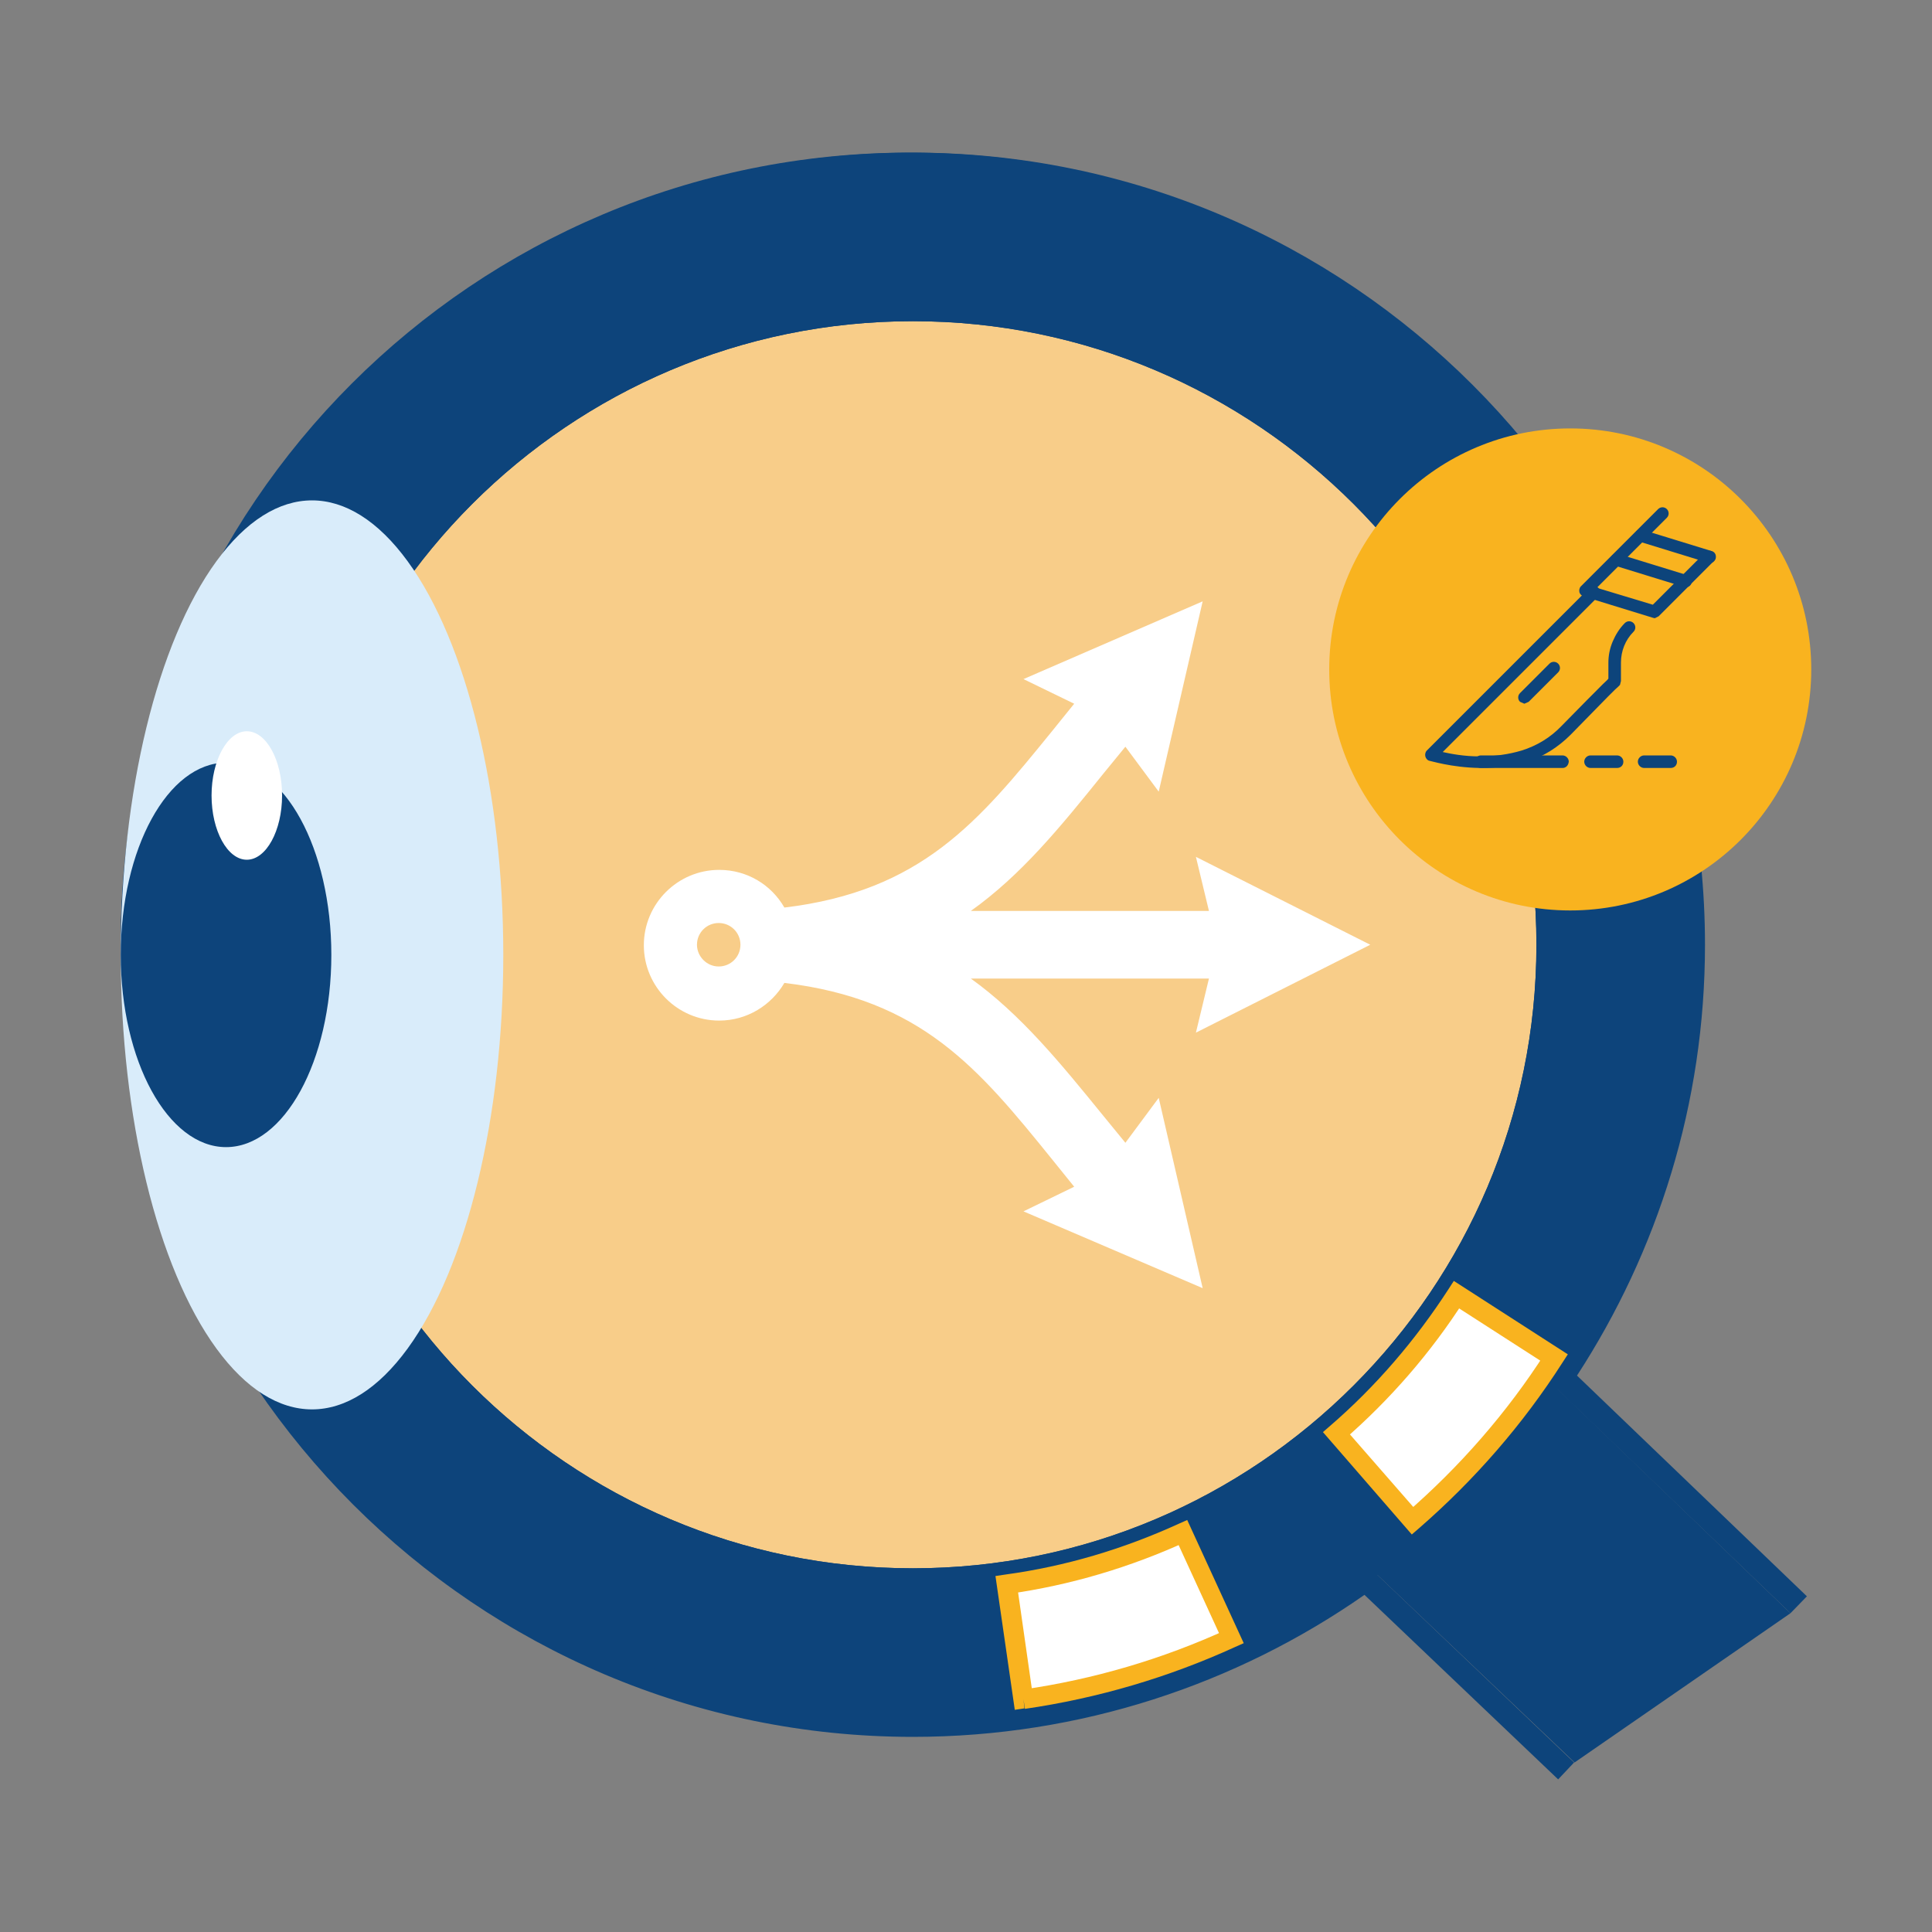<?xml version="1.0" encoding="UTF-8"?> <svg xmlns="http://www.w3.org/2000/svg" viewBox="0 0 400 400"><rect x="0" y="0" width="400" height="400" fill="#808080" stroke="none"/><path d="m370.7 334-48.2-46.4c18.3-26.4 29-58.3 29-92.8 0-90.1-73.1-163.2-163.2-163.2-90.2 0-163.3 73.1-163.3 163.2 0 90.2 73.1 163.2 163.2 163.2 36.3 0 69.9-11.9 97-31.9l40.8 38.8z" fill="#0d447b"></path><ellipse cx="189" cy="195.6" fill="#f8cd89" rx="131.5" ry="131.5" transform="matrix(.707 -.707 .707 .707 -82.94 190.918)"></ellipse><path d="m189 329.5c-73.9 0-134-60.1-134-134s60.1-134 134-134 134 60.1 134 134-60.1 134-134 134zm0-263c-71.2 0-129.1 57.9-129.1 129.1s57.9 129.1 129.1 129.1 129.1-57.9 129.1-129.1-57.9-129.1-129.1-129.1z" fill="#0d447b"></path><path d="m189 354.7c-87.7 0-159.1-71.4-159.1-159.1s71.4-159.1 159.1-159.1 159.1 71.4 159.1 159.1c0 33.3-10.3 64.3-27.9 89.9l50.5 48.5 3.4-3.5-47.6-45.7c16.7-25.7 26.5-56.3 26.5-89.2 0-90.4-73.6-164-164-164s-164 73.6-164 164 73.6 164 164 164c34.7 0 67-10.9 93.5-29.4l40.1 38.2 3.3-3.5-43-41c-26.3 19.3-58.8 30.8-93.9 30.8z" fill="#0d447b"></path><path d="m189 329.5c-73.9 0-134-60.1-134-134s60.1-134 134-134 134 60.1 134 134-60.1 134-134 134zm0-263c-71.2 0-129.1 57.9-129.1 129.1s57.9 129.1 129.1 129.1 129.1-57.9 129.1-129.1-57.9-129.1-129.1-129.1z" fill="#0d447b"></path><path d="m211.9 351.8-3.4-23.8c12.6-1.8 24.9-5.4 36.4-10.7l10 21.8c-13.7 6.3-28.1 10.6-43 12.7zm80.6-36.9-15.8-18.1c9.6-8.3 18-18 24.9-28.7l20.2 13c-8.1 12.5-17.9 23.9-29.3 33.8z" fill="#fff"></path><path d="m211.9 351.8 2-.3-3.4-23.8-2 .3.3 2c12.8-1.8 25.2-5.5 37-10.9l-.8-1.8-1.8.8 10 21.8 1.8-.8-.8-1.8c-13.5 6.2-27.8 10.4-42.4 12.5l.1 2 2-.3-2 .3.3 2c15.1-2.2 29.7-6.5 43.5-12.8l1.8-.8-11.7-25.5-1.8.8c-11.4 5.2-23.4 8.8-35.9 10.5l-2 .3 4 27.7 2-.3zm80.6-36.9 1.5-1.3-15.8-18.1-1.5 1.3 1.3 1.5c9.8-8.5 18.3-18.3 25.2-29.1l-1.7-1.1-1.1 1.7 20.2 13 1.1-1.7-1.7-1.1c-8 12.5-17.8 23.7-29 33.4l1.5 1.5 1.5-1.3-1.5 1.3 1.3 1.5c11.5-10 21.5-21.5 29.7-34.3l1.1-1.7-23.6-15.2-1.1 1.7c-6.8 10.5-15 20.1-24.5 28.3l-1.5 1.3 18.4 21.2 1.5-1.3z" fill="#f9b31f"></path><ellipse cx="64.6" cy="197.7" fill="#d9ecfa" rx="39.6" ry="94.1"></ellipse><ellipse cx="46.8" cy="197.7" fill="#0d447b" rx="21.8" ry="39.8"></ellipse><path d="m58.4 164.7c0 7.3-3.3 13.3-7.3 13.3s-7.3-6-7.3-13.3 3.3-13.3 7.3-13.3 7.3 5.9 7.3 13.3z" fill="#fff"></path><path d="m249 266.7-9.1-39.4-6.9 9.3-4.5-5.5c-9.1-11.2-17.2-21.1-27.5-28.5h49.3l-2.7 11.2 36.1-18.2-36.1-18.2 2.7 11.2h-49.3c10.4-7.4 18.4-17.2 27.5-28.5l4.5-5.5 6.9 9.3 9.1-39.4-37.1 16.1 10.5 5.1-4.6 5.7c-15.2 18.7-27 33.1-55.4 36.5-2.7-4.7-7.7-7.8-13.5-7.8-8.6 0-15.6 7-15.6 15.6s7 15.6 15.6 15.6c5.8 0 10.8-3.2 13.5-7.8 28.4 3.4 40.2 17.7 55.4 36.5l4.6 5.7-10.5 5.1zm-104.7-71.1c0-2.5 2-4.5 4.5-4.5s4.5 2 4.5 4.5-2 4.5-4.5 4.5-4.5-2.1-4.5-4.5z" fill="#fff"></path><circle cx="325.1" cy="138.6" fill="#f9b31f" r="49.9"></circle><g fill="#0d447b"><path d="m306.7 159h-.4c-5.8-.1-10.2-1.5-10.4-1.5-.4-.1-.7-.5-.8-.9s0-.9.3-1.2l33.7-33.7c.5-.5 1.3-.5 1.8 0s.5 1.3 0 1.8l-32.2 32.2c1.8.4 4.5.9 7.6.9s6-.4 8.7-1.2c3.2-1 6-2.7 8.3-5.1 4-4.1 6.9-7 8.6-8.7.5-.5.9-.8 1.1-1.1v-3.3c0-1.5.3-3 .9-4.4s1.4-2.7 2.5-3.8c.5-.5 1.3-.5 1.8 0s.5 1.3 0 1.8c-1.7 1.7-2.6 4-2.6 6.4v3.8l-.2.8-.4.4c-.4.3-2.1 2-9.8 9.9-2.6 2.6-5.7 4.6-9.3 5.7-2.9.8-6 1.2-9.2 1.2z"></path><path d="m342.6 128-.4-.1-14.3-4.4c-.4-.1-.8-.5-.9-.9s0-.9.3-1.2l16-16c.5-.5 1.3-.5 1.8 0s.5 1.3 0 1.8l-14.5 14.5 11.6 3.5 10.8-10.8c.5-.5 1.3-.5 1.8 0s.5 1.3 0 1.8l-11.4 11.4z"></path><path d="m349 121.6-.4-.1-14.3-4.4c-.7-.2-1-.9-.8-1.6s.9-1 1.6-.8l14.3 4.4c.7.2 1 .9.8 1.6-.1.5-.6.9-1.2.9z"></path><path d="m354 116.6-.4-.1-14.3-4.4c-.7-.2-1-.9-.8-1.6s.9-1 1.6-.8l14.3 4.4c.7.2 1 .9.8 1.6-.2.5-.7.9-1.2.9z"></path><path d="m315.6 145.7-.9-.4c-.5-.5-.5-1.3 0-1.8l6.1-6.1c.5-.5 1.3-.5 1.8 0s.5 1.3 0 1.8l-6.1 6.1z"></path><path d="m334.8 159h-5.5c-.7 0-1.3-.6-1.3-1.3s.6-1.3 1.3-1.3h5.5c.7 0 1.3.6 1.3 1.3 0 .8-.6 1.3-1.3 1.3z"></path><path d="m345.9 159h-5.5c-.7 0-1.3-.6-1.3-1.3s.6-1.3 1.3-1.3h5.5c.7 0 1.3.6 1.3 1.3 0 .8-.6 1.3-1.3 1.3z"></path><path d="m323.5 159h-16.9c-.7 0-1.3-.6-1.3-1.3s.6-1.3 1.3-1.3h16.9c.7 0 1.3.6 1.3 1.3-.1.8-.6 1.3-1.3 1.3z"></path></g></svg> 